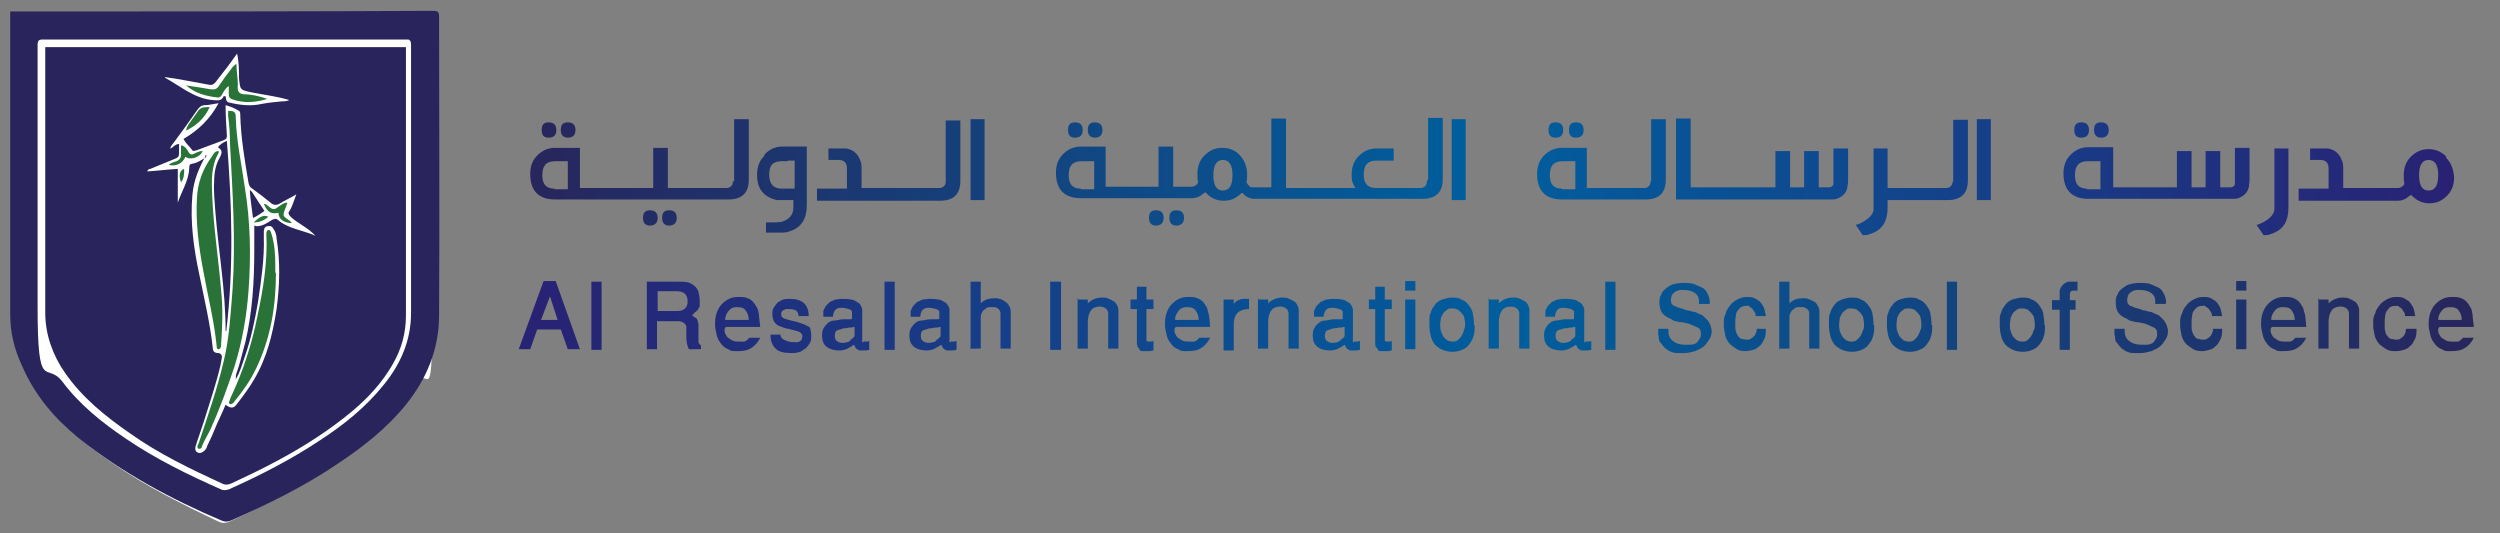 <?xml version="1.0" encoding="UTF-8"?>
<svg id="Layer_1" xmlns="http://www.w3.org/2000/svg" version="1.1" xmlns:xlink="http://www.w3.org/1999/xlink" viewBox="0 0 392.3 83.7">
  <rect x="0" y="0" width="392.3" height="83.7" fill="#808080" stroke="none"/>
  <!-- Generator: Adobe Illustrator 29.3.1, SVG Export Plug-In . SVG Version: 2.1.0 Build 151)  -->
  <defs>
    <style>
      .st0 {
        fill: url(#linear-gradient2);
      }

      .st1 {
        fill: url(#radial-gradient20);
      }

      .st2 {
        fill: url(#radial-gradient30);
      }

      .st3 {
        fill: url(#radial-gradient28);
      }

      .st4 {
        fill: url(#linear-gradient10);
      }

      .st5 {
        fill: url(#linear-gradient21);
      }

      .st6 {
        fill: url(#radial-gradient10);
      }

      .st7 {
        fill: url(#linear-gradient1);
      }

      .st8 {
        fill: url(#radial-gradient24);
      }

      .st9 {
        fill: url(#linear-gradient9);
      }

      .st10 {
        fill: url(#linear-gradient18);
      }

      .st11 {
        fill: url(#radial-gradient11);
      }

      .st12 {
        fill: #fff;
      }

      .st12, .st13, .st14, .st15 {
        fill-rule: evenodd;
      }

      .st16 {
        fill: url(#linear-gradient23);
      }

      .st17 {
        fill: url(#linear-gradient8);
      }

      .st18 {
        fill: url(#linear-gradient11);
      }

      .st19 {
        fill: url(#radial-gradient34);
      }

      .st20 {
        fill: url(#radial-gradient);
      }

      .st21 {
        fill: url(#radial-gradient21);
      }

      .st22 {
        fill: url(#linear-gradient16);
      }

      .st23 {
        fill: url(#linear-gradient24);
      }

      .st24 {
        fill: url(#radial-gradient19);
      }

      .st25 {
        fill: url(#radial-gradient22);
      }

      .st26 {
        fill: url(#radial-gradient5);
      }

      .st27 {
        fill: url(#radial-gradient1);
      }

      .st28 {
        fill: url(#linear-gradient22);
      }

      .st29 {
        fill: url(#radial-gradient33);
      }

      .st30 {
        fill: url(#radial-gradient31);
      }

      .st31 {
        fill: url(#radial-gradient35);
      }

      .st32 {
        fill: url(#linear-gradient19);
      }

      .st33 {
        fill: url(#linear-gradient12);
      }

      .st34 {
        fill: url(#radial-gradient26);
      }

      .st35 {
        fill: url(#radial-gradient7);
      }

      .st36 {
        fill: url(#radial-gradient18);
      }

      .st37 {
        fill: url(#radial-gradient14);
      }

      .st38 {
        fill: url(#linear-gradient7);
      }

      .st39 {
        fill: url(#radial-gradient13);
      }

      .st40 {
        fill: url(#linear-gradient20);
      }

      .st41 {
        fill: url(#linear-gradient4);
      }

      .st13 {
        fill: #374255;
      }

      .st42 {
        fill: url(#radial-gradient32);
      }

      .st43 {
        fill: url(#radial-gradient27);
      }

      .st44 {
        fill: url(#linear-gradient14);
      }

      .st45 {
        fill: url(#linear-gradient5);
      }

      .st14 {
        fill: #29255c;
      }

      .st46 {
        fill: url(#radial-gradient8);
      }

      .st47 {
        fill: url(#linear-gradient3);
      }

      .st48 {
        fill: url(#radial-gradient12);
      }

      .st49 {
        fill: url(#radial-gradient25);
      }

      .st50 {
        fill: url(#radial-gradient23);
      }

      .st15 {
        fill: #297339;
      }

      .st51 {
        fill: url(#linear-gradient15);
      }

      .st52 {
        fill: url(#radial-gradient17);
      }

      .st53 {
        fill: url(#radial-gradient6);
      }

      .st54 {
        fill: url(#linear-gradient17);
      }

      .st55 {
        fill: url(#radial-gradient2);
      }

      .st56 {
        fill: url(#radial-gradient15);
      }

      .st57 {
        fill: url(#linear-gradient6);
      }

      .st58 {
        fill: url(#radial-gradient4);
      }

      .st59 {
        fill: url(#radial-gradient3);
      }

      .st60 {
        fill: url(#radial-gradient29);
      }

      .st61 {
        fill: url(#linear-gradient13);
      }

      .st62 {
        fill: url(#radial-gradient9);
      }

      .st63 {
        fill: url(#linear-gradient);
      }

      .st64 {
        fill: url(#radial-gradient36);
      }

      .st65 {
        fill: url(#radial-gradient16);
      }
    </style>
    <linearGradient id="linear-gradient" x1="384.3" y1="65.4" x2="81.9" y2="65.4" gradientTransform="translate(0 85.7) scale(1 -1)" gradientUnits="userSpaceOnUse">
      <stop offset="0" stop-color="#292274"/>
      <stop offset=".5" stop-color="#005f9e"/>
      <stop offset="1" stop-color="#28255c"/>
    </linearGradient>
    <linearGradient id="linear-gradient1" x1="384.3" y1="65.4" x2="81.9" y2="65.4" gradientTransform="translate(0 85.7) scale(1 -1)" gradientUnits="userSpaceOnUse">
      <stop offset="0" stop-color="#292274"/>
      <stop offset=".5" stop-color="#005f9e"/>
      <stop offset="1" stop-color="#28255c"/>
    </linearGradient>
    <linearGradient id="linear-gradient2" x1="384.3" y1="51.5" x2="81.9" y2="51.5" gradientTransform="translate(0 85.7) scale(1 -1)" gradientUnits="userSpaceOnUse">
      <stop offset="0" stop-color="#292274"/>
      <stop offset=".5" stop-color="#005f9e"/>
      <stop offset="1" stop-color="#28255c"/>
    </linearGradient>
    <linearGradient id="linear-gradient3" x1="384.3" y1="51.5" x2="81.9" y2="51.5" gradientTransform="translate(0 85.7) scale(1 -1)" gradientUnits="userSpaceOnUse">
      <stop offset="0" stop-color="#292274"/>
      <stop offset=".5" stop-color="#005f9e"/>
      <stop offset="1" stop-color="#28255c"/>
    </linearGradient>
    <linearGradient id="linear-gradient4" x1="384.3" y1="60.6" x2="81.9" y2="60.6" gradientTransform="translate(0 85.7) scale(1 -1)" gradientUnits="userSpaceOnUse">
      <stop offset="0" stop-color="#292274"/>
      <stop offset=".5" stop-color="#005f9e"/>
      <stop offset="1" stop-color="#28255c"/>
    </linearGradient>
    <linearGradient id="linear-gradient5" x1="384.3" y1="55.7" x2="81.9" y2="55.7" gradientTransform="translate(0 85.7) scale(1 -1)" gradientUnits="userSpaceOnUse">
      <stop offset="0" stop-color="#292274"/>
      <stop offset=".5" stop-color="#005f9e"/>
      <stop offset="1" stop-color="#28255c"/>
    </linearGradient>
    <linearGradient id="linear-gradient6" x1="384.3" y1="60.6" x2="81.9" y2="60.6" gradientTransform="translate(0 85.7) scale(1 -1)" gradientUnits="userSpaceOnUse">
      <stop offset="0" stop-color="#292274"/>
      <stop offset=".5" stop-color="#005f9e"/>
      <stop offset="1" stop-color="#28255c"/>
    </linearGradient>
    <linearGradient id="linear-gradient7" x1="384.3" y1="60.7" x2="81.9" y2="60.7" gradientTransform="translate(0 85.7) scale(1 -1)" gradientUnits="userSpaceOnUse">
      <stop offset="0" stop-color="#292274"/>
      <stop offset=".5" stop-color="#005f9e"/>
      <stop offset="1" stop-color="#28255c"/>
    </linearGradient>
    <linearGradient id="linear-gradient8" x1="384.3" y1="65.4" x2="81.9" y2="65.4" gradientTransform="translate(0 85.7) scale(1 -1)" gradientUnits="userSpaceOnUse">
      <stop offset="0" stop-color="#292274"/>
      <stop offset=".5" stop-color="#005f9e"/>
      <stop offset="1" stop-color="#28255c"/>
    </linearGradient>
    <linearGradient id="linear-gradient9" x1="384.3" y1="65.4" x2="81.9" y2="65.4" gradientTransform="translate(0 85.7) scale(1 -1)" gradientUnits="userSpaceOnUse">
      <stop offset="0" stop-color="#292274"/>
      <stop offset=".5" stop-color="#005f9e"/>
      <stop offset="1" stop-color="#28255c"/>
    </linearGradient>
    <linearGradient id="linear-gradient10" x1="384.3" y1="51.5" x2="81.9" y2="51.5" gradientTransform="translate(0 85.7) scale(1 -1)" gradientUnits="userSpaceOnUse">
      <stop offset="0" stop-color="#292274"/>
      <stop offset=".5" stop-color="#005f9e"/>
      <stop offset="1" stop-color="#28255c"/>
    </linearGradient>
    <linearGradient id="linear-gradient11" x1="384.3" y1="51.5" x2="81.9" y2="51.5" gradientTransform="translate(0 85.7) scale(1 -1)" gradientUnits="userSpaceOnUse">
      <stop offset="0" stop-color="#292274"/>
      <stop offset=".5" stop-color="#005f9e"/>
      <stop offset="1" stop-color="#28255c"/>
    </linearGradient>
    <linearGradient id="linear-gradient12" x1="384.3" y1="60.4" x2="81.9" y2="60.4" gradientTransform="translate(0 85.7) scale(1 -1)" gradientUnits="userSpaceOnUse">
      <stop offset="0" stop-color="#292274"/>
      <stop offset=".5" stop-color="#005f9e"/>
      <stop offset="1" stop-color="#28255c"/>
    </linearGradient>
    <linearGradient id="linear-gradient13" x1="384.3" y1="60.7" x2="81.9" y2="60.7" gradientTransform="translate(0 85.7) scale(1 -1)" gradientUnits="userSpaceOnUse">
      <stop offset="0" stop-color="#292274"/>
      <stop offset=".5" stop-color="#005f9e"/>
      <stop offset="1" stop-color="#28255c"/>
    </linearGradient>
    <linearGradient id="linear-gradient14" x1="384.3" y1="65.4" x2="81.9" y2="65.4" gradientTransform="translate(0 85.7) scale(1 -1)" gradientUnits="userSpaceOnUse">
      <stop offset="0" stop-color="#292274"/>
      <stop offset=".5" stop-color="#005f9e"/>
      <stop offset="1" stop-color="#28255c"/>
    </linearGradient>
    <linearGradient id="linear-gradient15" x1="384.3" y1="65.4" x2="81.9" y2="65.4" gradientTransform="translate(0 85.7) scale(1 -1)" gradientUnits="userSpaceOnUse">
      <stop offset="0" stop-color="#292274"/>
      <stop offset=".5" stop-color="#005f9e"/>
      <stop offset="1" stop-color="#28255c"/>
    </linearGradient>
    <linearGradient id="linear-gradient16" x1="384.3" y1="60.6" x2="81.9" y2="60.6" gradientTransform="translate(0 85.7) scale(1 -1)" gradientUnits="userSpaceOnUse">
      <stop offset="0" stop-color="#292274"/>
      <stop offset=".5" stop-color="#005f9e"/>
      <stop offset="1" stop-color="#28255c"/>
    </linearGradient>
    <linearGradient id="linear-gradient17" x1="384.3" y1="60.6" x2="81.9" y2="60.6" gradientTransform="translate(0 85.7) scale(1 -1)" gradientUnits="userSpaceOnUse">
      <stop offset="0" stop-color="#292274"/>
      <stop offset=".5" stop-color="#005f9e"/>
      <stop offset="1" stop-color="#28255c"/>
    </linearGradient>
    <linearGradient id="linear-gradient18" x1="384.3" y1="57.9" x2="81.9" y2="57.9" gradientTransform="translate(0 85.7) scale(1 -1)" gradientUnits="userSpaceOnUse">
      <stop offset="0" stop-color="#292274"/>
      <stop offset=".5" stop-color="#005f9e"/>
      <stop offset="1" stop-color="#28255c"/>
    </linearGradient>
    <linearGradient id="linear-gradient19" x1="384.3" y1="60.7" x2="81.9" y2="60.7" gradientTransform="translate(0 85.7) scale(1 -1)" gradientUnits="userSpaceOnUse">
      <stop offset="0" stop-color="#292274"/>
      <stop offset=".5" stop-color="#005f9e"/>
      <stop offset="1" stop-color="#28255c"/>
    </linearGradient>
    <linearGradient id="linear-gradient20" x1="384.3" y1="65.4" x2="81.9" y2="65.4" gradientTransform="translate(0 85.7) scale(1 -1)" gradientUnits="userSpaceOnUse">
      <stop offset="0" stop-color="#292274"/>
      <stop offset=".5" stop-color="#005f9e"/>
      <stop offset="1" stop-color="#28255c"/>
    </linearGradient>
    <linearGradient id="linear-gradient21" x1="384.3" y1="65.4" x2="81.9" y2="65.4" gradientTransform="translate(0 85.7) scale(1 -1)" gradientUnits="userSpaceOnUse">
      <stop offset="0" stop-color="#292274"/>
      <stop offset=".5" stop-color="#005f9e"/>
      <stop offset="1" stop-color="#28255c"/>
    </linearGradient>
    <linearGradient id="linear-gradient22" x1="384.3" y1="58.3" x2="81.9" y2="58.3" gradientTransform="translate(0 85.7) scale(1 -1)" gradientUnits="userSpaceOnUse">
      <stop offset="0" stop-color="#292274"/>
      <stop offset=".5" stop-color="#005f9e"/>
      <stop offset="1" stop-color="#28255c"/>
    </linearGradient>
    <linearGradient id="linear-gradient23" x1="384.3" y1="55.6" x2="81.9" y2="55.6" gradientTransform="translate(0 85.7) scale(1 -1)" gradientUnits="userSpaceOnUse">
      <stop offset="0" stop-color="#292274"/>
      <stop offset=".5" stop-color="#005f9e"/>
      <stop offset="1" stop-color="#28255c"/>
    </linearGradient>
    <linearGradient id="linear-gradient24" x1="384.3" y1="58.1" x2="81.9" y2="58.1" gradientTransform="translate(0 85.7) scale(1 -1)" gradientUnits="userSpaceOnUse">
      <stop offset="0" stop-color="#292274"/>
      <stop offset=".5" stop-color="#005f9e"/>
      <stop offset="1" stop-color="#28255c"/>
    </linearGradient>
    <radialGradient id="radial-gradient" cx="84.5" cy="36.5" fx="84.5" fy="36.5" r="305" gradientTransform="translate(0 85.7) scale(1 -1)" gradientUnits="userSpaceOnUse">
      <stop offset="0" stop-color="#292274"/>
      <stop offset=".5" stop-color="#005e9d"/>
      <stop offset="1" stop-color="#28255c"/>
    </radialGradient>
    <radialGradient id="radial-gradient1" cx="84.5" cy="36.5" fx="84.5" fy="36.5" r="305" gradientTransform="translate(0 85.7) scale(1 -1)" gradientUnits="userSpaceOnUse">
      <stop offset="0" stop-color="#292274"/>
      <stop offset=".5" stop-color="#005e9d"/>
      <stop offset="1" stop-color="#28255c"/>
    </radialGradient>
    <radialGradient id="radial-gradient2" cx="84.5" cy="36.5" fx="84.5" fy="36.5" r="305" gradientTransform="translate(0 85.7) scale(1 -1)" gradientUnits="userSpaceOnUse">
      <stop offset="0" stop-color="#292274"/>
      <stop offset=".5" stop-color="#005e9d"/>
      <stop offset="1" stop-color="#28255c"/>
    </radialGradient>
    <radialGradient id="radial-gradient3" cx="84.5" cy="36.5" fx="84.5" fy="36.5" r="305" gradientTransform="translate(0 85.7) scale(1 -1)" gradientUnits="userSpaceOnUse">
      <stop offset="0" stop-color="#292274"/>
      <stop offset=".5" stop-color="#005e9d"/>
      <stop offset="1" stop-color="#28255c"/>
    </radialGradient>
    <radialGradient id="radial-gradient4" cx="84.5" cy="36.5" fx="84.5" fy="36.5" r="305" gradientTransform="translate(0 85.7) scale(1 -1)" gradientUnits="userSpaceOnUse">
      <stop offset="0" stop-color="#292274"/>
      <stop offset=".5" stop-color="#005e9d"/>
      <stop offset="1" stop-color="#28255c"/>
    </radialGradient>
    <radialGradient id="radial-gradient5" cx="84.5" cy="36.5" fx="84.5" fy="36.5" r="305" gradientTransform="translate(0 85.7) scale(1 -1)" gradientUnits="userSpaceOnUse">
      <stop offset="0" stop-color="#292274"/>
      <stop offset=".5" stop-color="#005e9d"/>
      <stop offset="1" stop-color="#28255c"/>
    </radialGradient>
    <radialGradient id="radial-gradient6" cx="84.5" cy="36.5" fx="84.5" fy="36.5" r="305" gradientTransform="translate(0 85.7) scale(1 -1)" gradientUnits="userSpaceOnUse">
      <stop offset="0" stop-color="#292274"/>
      <stop offset=".5" stop-color="#005e9d"/>
      <stop offset="1" stop-color="#28255c"/>
    </radialGradient>
    <radialGradient id="radial-gradient7" cx="84.5" cy="36.5" fx="84.5" fy="36.5" r="305" gradientTransform="translate(0 85.7) scale(1 -1)" gradientUnits="userSpaceOnUse">
      <stop offset="0" stop-color="#292274"/>
      <stop offset=".5" stop-color="#005e9d"/>
      <stop offset="1" stop-color="#28255c"/>
    </radialGradient>
    <radialGradient id="radial-gradient8" cx="84.5" cy="36.5" fx="84.5" fy="36.5" r="305" gradientTransform="translate(0 85.7) scale(1 -1)" gradientUnits="userSpaceOnUse">
      <stop offset="0" stop-color="#292274"/>
      <stop offset=".5" stop-color="#005e9d"/>
      <stop offset="1" stop-color="#28255c"/>
    </radialGradient>
    <radialGradient id="radial-gradient9" cx="84.5" cy="36.5" fx="84.5" fy="36.5" r="305" gradientTransform="translate(0 85.7) scale(1 -1)" gradientUnits="userSpaceOnUse">
      <stop offset="0" stop-color="#292274"/>
      <stop offset=".5" stop-color="#005e9d"/>
      <stop offset="1" stop-color="#28255c"/>
    </radialGradient>
    <radialGradient id="radial-gradient10" cx="84.5" cy="36.5" fx="84.5" fy="36.5" r="305" gradientTransform="translate(0 85.7) scale(1 -1)" gradientUnits="userSpaceOnUse">
      <stop offset="0" stop-color="#292274"/>
      <stop offset=".5" stop-color="#005e9d"/>
      <stop offset="1" stop-color="#28255c"/>
    </radialGradient>
    <radialGradient id="radial-gradient11" cx="84.5" cy="36.5" fx="84.5" fy="36.5" r="305" gradientTransform="translate(0 85.7) scale(1 -1)" gradientUnits="userSpaceOnUse">
      <stop offset="0" stop-color="#292274"/>
      <stop offset=".5" stop-color="#005e9d"/>
      <stop offset="1" stop-color="#28255c"/>
    </radialGradient>
    <radialGradient id="radial-gradient12" cx="84.5" cy="36.5" fx="84.5" fy="36.5" r="305" gradientTransform="translate(0 85.7) scale(1 -1)" gradientUnits="userSpaceOnUse">
      <stop offset="0" stop-color="#292274"/>
      <stop offset=".5" stop-color="#005e9d"/>
      <stop offset="1" stop-color="#28255c"/>
    </radialGradient>
    <radialGradient id="radial-gradient13" cx="84.5" cy="36.5" fx="84.5" fy="36.5" r="305" gradientTransform="translate(0 85.7) scale(1 -1)" gradientUnits="userSpaceOnUse">
      <stop offset="0" stop-color="#292274"/>
      <stop offset=".5" stop-color="#005e9d"/>
      <stop offset="1" stop-color="#28255c"/>
    </radialGradient>
    <radialGradient id="radial-gradient14" cx="84.5" cy="36.5" fx="84.5" fy="36.5" r="305" gradientTransform="translate(0 85.7) scale(1 -1)" gradientUnits="userSpaceOnUse">
      <stop offset="0" stop-color="#292274"/>
      <stop offset=".5" stop-color="#005e9d"/>
      <stop offset="1" stop-color="#28255c"/>
    </radialGradient>
    <radialGradient id="radial-gradient15" cx="84.5" cy="36.5" fx="84.5" fy="36.5" r="305" gradientTransform="translate(0 85.7) scale(1 -1)" gradientUnits="userSpaceOnUse">
      <stop offset="0" stop-color="#292274"/>
      <stop offset=".5" stop-color="#005e9d"/>
      <stop offset="1" stop-color="#28255c"/>
    </radialGradient>
    <radialGradient id="radial-gradient16" cx="84.5" cy="36.5" fx="84.5" fy="36.5" r="305" gradientTransform="translate(0 85.7) scale(1 -1)" gradientUnits="userSpaceOnUse">
      <stop offset="0" stop-color="#292274"/>
      <stop offset=".5" stop-color="#005e9d"/>
      <stop offset="1" stop-color="#28255c"/>
    </radialGradient>
    <radialGradient id="radial-gradient17" cx="84.5" cy="36.5" fx="84.5" fy="36.5" r="305" gradientTransform="translate(0 85.7) scale(1 -1)" gradientUnits="userSpaceOnUse">
      <stop offset="0" stop-color="#292274"/>
      <stop offset=".5" stop-color="#005e9d"/>
      <stop offset="1" stop-color="#28255c"/>
    </radialGradient>
    <radialGradient id="radial-gradient18" cx="84.5" cy="36.5" fx="84.5" fy="36.5" r="305" gradientTransform="translate(0 85.7) scale(1 -1)" gradientUnits="userSpaceOnUse">
      <stop offset="0" stop-color="#292274"/>
      <stop offset=".5" stop-color="#005e9d"/>
      <stop offset="1" stop-color="#28255c"/>
    </radialGradient>
    <radialGradient id="radial-gradient19" cx="84.5" cy="36.5" fx="84.5" fy="36.5" r="305" gradientTransform="translate(0 85.7) scale(1 -1)" gradientUnits="userSpaceOnUse">
      <stop offset="0" stop-color="#292274"/>
      <stop offset=".5" stop-color="#005e9d"/>
      <stop offset="1" stop-color="#28255c"/>
    </radialGradient>
    <radialGradient id="radial-gradient20" cx="84.5" cy="36.5" fx="84.5" fy="36.5" r="305" gradientTransform="translate(0 85.7) scale(1 -1)" gradientUnits="userSpaceOnUse">
      <stop offset="0" stop-color="#292274"/>
      <stop offset=".5" stop-color="#005e9d"/>
      <stop offset="1" stop-color="#28255c"/>
    </radialGradient>
    <radialGradient id="radial-gradient21" cx="84.5" cy="36.5" fx="84.5" fy="36.5" r="305" gradientTransform="translate(0 85.7) scale(1 -1)" gradientUnits="userSpaceOnUse">
      <stop offset="0" stop-color="#292274"/>
      <stop offset=".5" stop-color="#005e9d"/>
      <stop offset="1" stop-color="#28255c"/>
    </radialGradient>
    <radialGradient id="radial-gradient22" cx="84.5" cy="36.5" fx="84.5" fy="36.5" r="305" gradientTransform="translate(0 85.7) scale(1 -1)" gradientUnits="userSpaceOnUse">
      <stop offset="0" stop-color="#292274"/>
      <stop offset=".5" stop-color="#005e9d"/>
      <stop offset="1" stop-color="#28255c"/>
    </radialGradient>
    <radialGradient id="radial-gradient23" cx="84.5" cy="36.5" fx="84.5" fy="36.5" r="305" gradientTransform="translate(0 85.7) scale(1 -1)" gradientUnits="userSpaceOnUse">
      <stop offset="0" stop-color="#292274"/>
      <stop offset=".5" stop-color="#005e9d"/>
      <stop offset="1" stop-color="#28255c"/>
    </radialGradient>
    <radialGradient id="radial-gradient24" cx="84.5" cy="36.5" fx="84.5" fy="36.5" r="305" gradientTransform="translate(0 85.7) scale(1 -1)" gradientUnits="userSpaceOnUse">
      <stop offset="0" stop-color="#292274"/>
      <stop offset=".5" stop-color="#005e9d"/>
      <stop offset="1" stop-color="#28255c"/>
    </radialGradient>
    <radialGradient id="radial-gradient25" cx="84.5" cy="36.5" fx="84.5" fy="36.5" r="305" gradientTransform="translate(0 85.7) scale(1 -1)" gradientUnits="userSpaceOnUse">
      <stop offset="0" stop-color="#292274"/>
      <stop offset=".5" stop-color="#005e9d"/>
      <stop offset="1" stop-color="#28255c"/>
    </radialGradient>
    <radialGradient id="radial-gradient26" cx="84.5" cy="36.5" fx="84.5" fy="36.5" r="305" gradientTransform="translate(0 85.7) scale(1 -1)" gradientUnits="userSpaceOnUse">
      <stop offset="0" stop-color="#292274"/>
      <stop offset=".5" stop-color="#005e9d"/>
      <stop offset="1" stop-color="#28255c"/>
    </radialGradient>
    <radialGradient id="radial-gradient27" cx="84.5" cy="36.5" fx="84.5" fy="36.5" r="305" gradientTransform="translate(0 85.7) scale(1 -1)" gradientUnits="userSpaceOnUse">
      <stop offset="0" stop-color="#292274"/>
      <stop offset=".5" stop-color="#005e9d"/>
      <stop offset="1" stop-color="#28255c"/>
    </radialGradient>
    <radialGradient id="radial-gradient28" cx="84.5" cy="36.5" fx="84.5" fy="36.5" r="305" gradientTransform="translate(0 85.7) scale(1 -1)" gradientUnits="userSpaceOnUse">
      <stop offset="0" stop-color="#292274"/>
      <stop offset=".5" stop-color="#005e9d"/>
      <stop offset="1" stop-color="#28255c"/>
    </radialGradient>
    <radialGradient id="radial-gradient29" cx="84.5" cy="36.5" fx="84.5" fy="36.5" r="305" gradientTransform="translate(0 85.7) scale(1 -1)" gradientUnits="userSpaceOnUse">
      <stop offset="0" stop-color="#292274"/>
      <stop offset=".5" stop-color="#005e9d"/>
      <stop offset="1" stop-color="#28255c"/>
    </radialGradient>
    <radialGradient id="radial-gradient30" cx="84.5" cy="36.5" fx="84.5" fy="36.5" r="305" gradientTransform="translate(0 85.7) scale(1 -1)" gradientUnits="userSpaceOnUse">
      <stop offset="0" stop-color="#292274"/>
      <stop offset=".5" stop-color="#005e9d"/>
      <stop offset="1" stop-color="#28255c"/>
    </radialGradient>
    <radialGradient id="radial-gradient31" cx="84.5" cy="36.5" fx="84.5" fy="36.5" r="305" gradientTransform="translate(0 85.7) scale(1 -1)" gradientUnits="userSpaceOnUse">
      <stop offset="0" stop-color="#292274"/>
      <stop offset=".5" stop-color="#005e9d"/>
      <stop offset="1" stop-color="#28255c"/>
    </radialGradient>
    <radialGradient id="radial-gradient32" cx="84.5" cy="36.5" fx="84.5" fy="36.5" r="305" gradientTransform="translate(0 85.7) scale(1 -1)" gradientUnits="userSpaceOnUse">
      <stop offset="0" stop-color="#292274"/>
      <stop offset=".5" stop-color="#005e9d"/>
      <stop offset="1" stop-color="#28255c"/>
    </radialGradient>
    <radialGradient id="radial-gradient33" cx="84.5" cy="36.5" fx="84.5" fy="36.5" r="305" gradientTransform="translate(0 85.7) scale(1 -1)" gradientUnits="userSpaceOnUse">
      <stop offset="0" stop-color="#292274"/>
      <stop offset=".5" stop-color="#005e9d"/>
      <stop offset="1" stop-color="#28255c"/>
    </radialGradient>
    <radialGradient id="radial-gradient34" cx="84.5" cy="36.5" fx="84.5" fy="36.5" r="305" gradientTransform="translate(0 85.7) scale(1 -1)" gradientUnits="userSpaceOnUse">
      <stop offset="0" stop-color="#292274"/>
      <stop offset=".5" stop-color="#005e9d"/>
      <stop offset="1" stop-color="#28255c"/>
    </radialGradient>
    <radialGradient id="radial-gradient35" cx="84.5" cy="36.5" fx="84.5" fy="36.5" r="305" gradientTransform="translate(0 85.7) scale(1 -1)" gradientUnits="userSpaceOnUse">
      <stop offset="0" stop-color="#292274"/>
      <stop offset=".5" stop-color="#005e9d"/>
      <stop offset="1" stop-color="#28255c"/>
    </radialGradient>
    <radialGradient id="radial-gradient36" cx="84.5" cy="36.5" fx="84.5" fy="36.5" r="305" gradientTransform="translate(0 85.7) scale(1 -1)" gradientUnits="userSpaceOnUse">
      <stop offset="0" stop-color="#292274"/>
      <stop offset=".5" stop-color="#005e9d"/>
      <stop offset="1" stop-color="#28255c"/>
    </radialGradient>
  </defs>
  <g>
    <path class="st63" d="M89.1,21.6c.8,0,1.2-.4,1.2-1.2s-.4-1.2-1.2-1.2-1.1.4-1.1,1.2.4,1.2,1.1,1.2Z"/>
    <path class="st7" d="M86.1,21.6c.8,0,1.2-.4,1.2-1.2s-.4-1.2-1.2-1.2-1.1.4-1.1,1.2c0,.9.4,1.2,1.1,1.2Z"/>
    <path class="st0" d="M102,33c-.8,0-1.1.4-1.1,1.2s.4,1.2,1.1,1.2,1.2-.4,1.2-1.2c0-.8-.4-1.2-1.2-1.2Z"/>
    <path class="st47" d="M105,33c-.8,0-1.1.4-1.1,1.2s.4,1.2,1.1,1.2,1.2-.4,1.2-1.2-.4-1.2-1.2-1.2Z"/>
    <path class="st41" d="M115,28.5c0,.6-.4,1-1,1h-9.2v-6.3h-2.3v6.3h-11.5v-6.3h-3.9c-1.1,0-2,.4-2.8,1.2-.8.8-1.1,1.8-1.1,2.9,0,2.7,1.4,4,3.9,4h27.2c2.1,0,3.2-1,3.2-3.1v-9.5h-2.3v9.7ZM87,29.6c-1.3,0-1.9-.7-1.9-2.1h0c0-1.5.6-2.2,2-2.2h2v4.4h-2.1Z"/>
    <path class="st45" d="M119.9,24.5c-.8.8-1.1,1.8-1.1,3,0,2.1,1,3.4,3.1,3.9h2.6v1.1c0,1.2-.6,1.9-1.8,2.3-.6.1-1.1.1-1.6.1h-.9c0,0,0,1.6,0,1.6.2,0,.4,0,.4,0,1.1,0,1.9,0,2.1,0s.8,0,1.2-.2c1.9-.6,2.7-2,2.7-4.1v-9.2h-3.9c-1,0-1.9.4-2.7,1.2ZM123.6,25.2h1.1v4.4h-2c-1.3,0-2-.7-2-2.2s.6-2.1,2-2.1h.9Z"/>
    <path class="st57" d="M148.4,28.5c0,.6-.4,1-1,1h-12.2v-2.7c0-.6,0-1.2-.2-1.6-.4-1.1-1.1-1.7-2.2-1.9h-2.8v1.8h1.6c.9,0,1.3.5,1.3,1.3v3.2h-4.7v1.9h19.3c2.1,0,3.2-1,3.2-3.1v-9.5h-2.3v9.7h0Z"/>
    <rect class="st38" x="152.3" y="18.7" width="2.2" height="12.7"/>
    <path class="st17" d="M171.8,21.6c.8,0,1.2-.4,1.2-1.2s-.4-1.2-1.2-1.2-1.1.4-1.1,1.2.4,1.2,1.1,1.2Z"/>
    <path class="st9" d="M168.7,21.6c.8,0,1.2-.4,1.2-1.2s-.4-1.2-1.2-1.2-1.1.4-1.1,1.2c0,.9.4,1.2,1.1,1.2Z"/>
    <path class="st4" d="M184.6,33c-.8,0-1.1.4-1.1,1.2s.4,1.2,1.1,1.2,1.2-.4,1.2-1.2c0-.8-.4-1.2-1.2-1.2Z"/>
    <path class="st18" d="M181.4,33c-.8,0-1.1.4-1.1,1.2s.4,1.2,1.1,1.2,1.2-.4,1.2-1.2-.4-1.2-1.2-1.2Z"/>
    <path class="st33" d="M223.9,28.5c0,.6-.4,1-1,1h-7c-1.3,0-1.9-.7-1.9-2.1h0c0-1.5.6-2.2,2-2.2h2.7v-1.9h-2.7c-1.1,0-2,.4-2.8,1.2-.8.8-1.1,1.8-1.1,2.9s.2,1.5.6,2.1h-10.9v-10.9h-2.3v10.8h-1.8c-.5,0-.9,0-1.2,0-.4,0-.7-.4-.9-.8.1-.4.1-.9.1-1.3,0-1.1-.4-2.1-1.1-2.9s-1.7-1.2-2.8-1.2-2,.4-2.8,1.2c-.8.8-1.1,1.8-1.1,2.9s0,.8.1,1.2c0,.4-.4.7-.9.8,0,0-.4,0-1.2,0h-1.8v-6.3h-2.3v6.3h-8.3v-6.3h-3.9c-1.1,0-2,.4-2.8,1.2-.8.8-1.1,1.8-1.1,2.9,0,2.7,1.4,4,3.9,4h17.4c.8,0,1.4-.3,1.9-.8h.2c0-.1,0-.2,0-.2.8.9,1.7,1.4,2.9,1.4s2-.4,2.8-1.2h.2c.5.6,1.1.9,1.9.9h26.3c2.1,0,3.2-1,3.2-3.1v-9.6h-2.3v9.7h-.1ZM169.6,29.6c-1.3,0-1.9-.7-1.9-2.1h0c0-1.5.6-2.2,2-2.2h2v4.4h-2.1ZM191.9,29.9c-1,0-1.5-.8-1.5-2.4s.5-2.4,1.5-2.4,1.5.8,1.5,2.4-.5,2.4-1.5,2.4Z"/>
    <rect class="st61" x="227.8" y="18.7" width="2.2" height="12.7"/>
    <path class="st44" d="M244.1,21.6c.8,0,1.2-.4,1.2-1.2s-.4-1.2-1.2-1.2-1.1.4-1.1,1.2c0,.9.4,1.2,1.1,1.2Z"/>
    <path class="st51" d="M247.3,21.6c.8,0,1.2-.4,1.2-1.2s-.4-1.2-1.2-1.2-1.1.4-1.1,1.2c0,.9.4,1.2,1.1,1.2Z"/>
    <path class="st22" d="M259,28.5c0,.6-.4,1-1,1h-9v-6.3h-3.9c-1.1,0-2,.4-2.8,1.2-.8.8-1.1,1.8-1.1,2.9,0,2.7,1.4,4,3.9,4h13.1c2.1,0,3.2-1,3.2-3.1v-9.5h-2.3v9.7h0ZM245.1,29.6c-1.3,0-1.9-.7-1.9-2.1h0c0-1.5.6-2.2,2-2.2h2v4.4h-2.1Z"/>
    <path class="st54" d="M287.7,23.3v4.9c0,.2,0,.4,0,.6,0,.4-.4.6-.7.6-.3,0-.9,0-1.6,0v-5.7h-2.3v5.7h-2.2v-5.7h-2.3v5.7h-13.3v-10.8h-2.3v12.7h23.8c.4,0,.7,0,1,0,1.1-.2,1.9-.9,2.1-1.9,0-.4.1-.6.1-1v-5.1h-2.2Z"/>
    <path class="st10" d="M306.4,28.5c0,.6-.4,1-1,1h-9.2v-6.2h-2.2v9.5c0,1.2-1.7,2.2-2.8,2.5l1.1,1.6c.4,0,.8,0,1.2-.2,1.9-.6,2.7-2,2.7-4.1v-1.2h9.4c2.1,0,3.2-1,3.2-3.1v-9.5h-2.3v9.7h0Z"/>
    <rect class="st32" x="310.2" y="18.7" width="2.2" height="12.7"/>
    <path class="st40" d="M326.6,21.6c.8,0,1.2-.4,1.2-1.2s-.4-1.2-1.2-1.2-1.1.4-1.1,1.2c0,.9.4,1.2,1.1,1.2Z"/>
    <path class="st5" d="M329.7,21.6c.8,0,1.2-.4,1.2-1.2s-.4-1.2-1.2-1.2-1.1.4-1.1,1.2.4,1.2,1.1,1.2Z"/>
    <path class="st28" d="M350.7,23.3v4.9c0,.2,0,.4,0,.6,0,.4-.4.6-.7.6-.3,0-.9,0-1.6,0v-5.7h-2.3v5.7h-2.2v-5.7h-2.3v5.7h-10v-6.3h-3.9c-1.1,0-2,.4-2.8,1.2-.8.8-1.1,1.8-1.1,2.9,0,2.7,1.4,4,3.9,4h22.1c.4,0,.7,0,1,0,1.1-.2,1.9-.9,2.1-1.9,0-.4.1-.6.1-1v-5.1h-2.3ZM327.5,29.6c-1.3,0-1.9-.7-1.9-2.1h0c0-1.5.6-2.2,2-2.2h2v4.4h-2.1Z"/>
    <path class="st16" d="M356.9,32.8c0,1.2-1.7,2.2-2.8,2.5l1.1,1.6c.4,0,.8,0,1.2-.2,1.9-.6,2.7-2,2.7-4.1v-9.3h-2.2v9.5h0Z"/>
    <path class="st23" d="M383.9,24.6c-.8-.8-1.7-1.2-2.8-1.2s-2,.4-2.8,1.2c-.8.8-1.1,1.8-1.1,2.9s0,.8.1,1.2c0,.4-.4.7-.9.8-.3,0-.7,0-1.2,0h-7.5v-2.7c0-.6,0-1.2-.2-1.6-.4-1.1-1.1-1.7-2.2-1.9h-2.8v1.8h1.6c.9,0,1.3.5,1.3,1.3v3.2h-4.7v1.9h15.5c.8,0,1.4-.3,1.9-.8h.2q0-.1,0-.2c.8.9,1.7,1.4,2.9,1.4s2-.4,2.8-1.2c.8-.8,1.1-1.8,1.1-2.9-.1-1.3-.5-2.3-1.3-3.1ZM381.1,29.9c-1,0-1.5-.8-1.5-2.4s.5-2.4,1.5-2.4,1.5.8,1.5,2.4-.5,2.4-1.5,2.4Z"/>
  </g>
  <g>
    <path class="st20" d="M88,51.7h-3.7l-1.1,3.1h-1.8l3.9-10.7h1.9l3.8,10.7h-1.9l-1.1-3.1ZM84.8,50.2h2.7l-1.2-3.7-1.4,3.7Z"/>
    <path class="st27" d="M92.8,54.9v-10.7h1.6v10.7h-1.6Z"/>
    <path class="st55" d="M101.5,54.9v-10.7h4.8c.6,0,1.2,0,1.6.1.4.1.8.3,1.1.6.3.2.5.6.6.9.1.4.2.9.2,1.4s0,.5,0,.6c0,.2,0,.4-.2.6,0,.1-.2.4-.4.5s-.4.4-.6.6c.2.1.4.3.6.4s.2.3.3.5c0,.2.1.4.1.6s0,.6,0,1,0,.6,0,.9c0,.2,0,.4,0,.6,0,.1,0,.3.1.4,0,0,.1.2.3.3v.6h-1.9c-.3-.6-.4-1.2-.4-1.9s0-1.4,0-1.7h0c-.2-.5-.6-.8-1.4-.8h-3.2v4.4h-1.6ZM103.2,45.7v3.1h3.1c.5,0,.9-.1,1.2-.4.3-.3.4-.6.4-1.1h0c0-1.1-.6-1.6-1.7-1.6,0,0-3,0-3,0Z"/>
    <path class="st59" d="M113.7,51.6h0c0,.4,0,.7.2.9.1.3.3.5.5.6.2.1.4.3.7.4s.5.1.8.1h.5c.1,0,.3,0,.4,0,.1,0,.2-.1.4-.2,0,0,.2-.2.4-.4h1.7c-.4.8-.9,1.3-1.4,1.6-.6.4-1.3.5-2.2.5s-1,0-1.4-.3c-.4-.1-.8-.4-1.1-.8-.3-.4-.6-.8-.7-1.3-.1-.5-.3-1.1-.3-1.8h0c0-.8.1-1.4.3-1.9.2-.5.4-.9.8-1.3s.7-.6,1.1-.8.9-.3,1.4-.3h.1c.6,0,1,0,1.4.2.4.1.7.4.9.6s.4.6.6.9.2.7.3,1.1c0,.4.1,1,.2,1.9h-5.4ZM115.6,48.2c-.2,0-.4,0-.6.1-.2,0-.4.2-.6.4-.1.1-.3.4-.4.6-.1.2-.2.5-.2.9h3.7c0-.6-.2-1.1-.5-1.5s-.7-.5-1.3-.5h0Z"/>
    <path class="st58" d="M122.4,52.2c0,.5.2.9.6,1.1s.9.4,1.6.4.2,0,.4,0c.1,0,.3,0,.4-.1.1,0,.2-.1.4-.3,0-.1.1-.3.1-.5s0-.4-.3-.6c-.1-.1-.4-.2-.7-.3s-.6-.1-1.1-.3c-.4,0-.9-.2-1.4-.4-.4-.1-.7-.4-.9-.7s-.3-.8-.3-1.2,0-.7.2-1,.4-.6.6-.8c.3-.2.6-.4.9-.5s.7-.1,1.1-.1c1.9,0,2.9.9,2.9,2.7h-1.6c0-.8-.5-1.1-1.5-1.1s-.4,0-.5,0l-.4.2c-.1,0-.2.2-.3.3,0,.1,0,.2,0,.4,0,.3.1.4.5.6.4.1.9.3,1.5.4.5.1,1,.3,1.3.4.4.1.6.3.9.4s.4.4.4.6.1.5.1.9h0c0,.4,0,.8-.2,1.1s-.4.6-.6.8c-.3.2-.6.4-.9.6-.4.1-.7.2-1.1.2h-.4c-1.1,0-1.9-.2-2.4-.7s-.8-1.2-.8-2.2h1.5Z"/>
    <path class="st26" d="M135.6,53.5c0,0,0,.1.1.1,0,0,.1,0,.2,0,.1,0,.3,0,.5-.1v1.4c-.4.1-.8.1-1.1.1s-.3,0-.4,0c-.1,0-.2-.1-.4-.2-.1,0-.2-.2-.3-.3,0-.1-.1-.2-.2-.4-.4.3-.9.5-1.2.7-.4.1-.7.2-1,.2-.9,0-1.6-.2-2.1-.6-.5-.4-.7-1-.7-1.7v-.2c0-.4.1-.8.3-1.1s.4-.5.6-.7.6-.4,1-.4c.4,0,.9-.2,1.4-.2s.6,0,.8,0c.2,0,.4,0,.4,0,0,0,.1,0,.2-.1,0,0,0-.1,0-.2v-.9c0-.1-.2-.3-.5-.4s-.7-.2-1.2-.2c-.8,0-1.2.4-1.3,1.4h-1.5v-.9c.1-.3.3-.6.4-.8.2-.2.4-.4.6-.6.3-.1.6-.3.9-.4.4,0,.6-.1,1-.1s1,0,1.4.1c.4,0,.7.2,1,.4.3.1.5.4.6.6.1.2.2.4.2.6v5.1h.2ZM134.1,51.3c-.2,0-.4.1-.6.1-.2,0-.4,0-.7.1h0c-.3,0-.5,0-.7.1s-.4.1-.6.2c-.1,0-.3.1-.4.3,0,.1-.1.3-.1.5h0c0,.4,0,.6.3.9.2.1.4.3.8.3h0c.3,0,.5,0,.8-.1.3,0,.5-.2.6-.4.2-.1.4-.3.5-.4s.1-.3.1-.4v-1.3Z"/>
    <path class="st53" d="M138.8,54.9v-10.7h1.6v10.7h-1.6Z"/>
    <path class="st35" d="M149.3,53.5c0,0,0,.1.1.1,0,0,.1,0,.2,0,.1,0,.3,0,.5-.1v1.4c-.4.1-.8.1-1.1.1s-.3,0-.4,0c-.1,0-.2-.1-.4-.2-.1,0-.2-.2-.3-.3,0-.1-.1-.2-.2-.4-.4.3-.9.5-1.2.7-.4.1-.7.2-1,.2-.9,0-1.6-.2-2.1-.6-.5-.4-.7-1-.7-1.7v-.2c0-.4.1-.8.3-1.1s.4-.5.6-.7.6-.4,1-.4c.4,0,.9-.2,1.4-.2s.6,0,.8,0c.2,0,.4,0,.4,0,0,0,.1,0,.2-.1,0,0,0-.1,0-.2v-.9c0-.1-.2-.3-.5-.4s-.7-.2-1.2-.2c-.8,0-1.2.4-1.3,1.4h-1.5v-.9c.1-.3.3-.6.4-.8.2-.2.4-.4.6-.6.3-.1.6-.3.9-.4.4,0,.6-.1,1-.1s1,0,1.4.1c.4,0,.7.2,1,.4.3.1.5.4.6.6.1.2.2.4.2.6v5.1h.2ZM147.6,51.3c-.2,0-.4.1-.6.1-.2,0-.4,0-.7.1h0c-.3,0-.5,0-.7.1s-.4.1-.6.2c-.1,0-.3.1-.4.3,0,.1-.1.3-.1.5h0c0,.4,0,.6.3.9.2.1.4.3.8.3h0c.3,0,.5,0,.8-.1.3,0,.5-.2.6-.4.2-.1.4-.3.5-.4s.1-.3.1-.4v-1.3Z"/>
    <path class="st46" d="M152.3,54.9v-10.7h1.6v3.4c.6-.6,1.3-.8,2.1-.8s.5,0,.8.1c.3,0,.6.2.9.4s.5.4.6.6c.2.3.3.6.3.9v5.9h-1.6v-5.3c0-.3,0-.5-.1-.6,0-.1-.2-.3-.3-.4l-.4-.2c-.1,0-.3,0-.5,0s-.3,0-.5,0-.4.1-.6.3c-.2.1-.4.3-.5.5-.1.2-.2.4-.2.7v5h-1.5Z"/>
    <path class="st62" d="M164.8,54.9v-10.7h1.7v10.7h-1.7Z"/>
    <path class="st6" d="M169.2,47h1.5v.6c.6-.6,1.4-.9,2.1-.9h.1c.4,0,.8,0,1.1.2.3.1.6.3.8.4s.4.4.5.6c.1.2.2.5.2.8v6h-1.6v-5.4c0-.4-.1-.7-.4-.9-.2-.2-.6-.3-.9-.3-.6,0-1.1.2-1.4.6s-.5,1-.5,1.8v4.2h-1.6v-8h0Z"/>
    <path class="st11" d="M179.9,45v2h1.1v1.5h-1.1v4.9c0,.1.1.2.4.2s.5,0,.7-.1v1.5c-.2,0-.4.1-.6.1h-.6c-.2,0-.4,0-.6,0-.1,0-.4-.1-.4-.3-.1-.1-.2-.3-.3-.4,0-.1-.1-.3-.1-.5v-5.4h-1v-1.5h1v-2h1.6Z"/>
    <path class="st48" d="M184.3,51.6h0c0,.4,0,.7.2.9.1.3.3.5.5.6.2.1.4.3.7.4s.5.1.8.1h.5c.1,0,.3,0,.4,0,.1,0,.2-.1.4-.2,0,0,.2-.2.4-.4h1.7c-.4.8-.9,1.3-1.4,1.6-.6.4-1.3.5-2.2.5s-1,0-1.4-.3c-.4-.1-.8-.4-1.1-.8-.3-.4-.6-.8-.7-1.3-.1-.5-.3-1.1-.3-1.8h0c0-.8.1-1.4.3-1.9.2-.5.4-.9.8-1.3s.7-.6,1.1-.8.9-.3,1.4-.3h.1c.6,0,1,0,1.4.2.4.1.7.4.9.6s.4.6.6.9c.1.4.2.7.3,1.1s.1,1,.2,1.9h-5.4ZM186.2,48.2c-.2,0-.4,0-.6.1-.2,0-.4.2-.6.4-.1.1-.3.4-.4.6-.1.2-.2.5-.2.9h3.7c0-.6-.2-1.1-.5-1.5-.3-.4-.7-.5-1.3-.5h0Z"/>
    <path class="st39" d="M192,54.9v-7.9h1.6v.7c.2-.3.5-.5.7-.6.3-.1.5-.2.8-.2h.9v1.6c-1.6,0-2.4.8-2.4,2.4v4.1h-1.6Z"/>
    <path class="st37" d="M197.5,47h1.5v.6c.6-.6,1.4-.9,2.1-.9h.1c.4,0,.8,0,1.1.2.3.1.6.3.8.4.2.1.4.4.5.6.1.2.2.5.2.8v6h-1.6v-5.4c0-.4-.1-.7-.4-.9-.2-.2-.6-.3-.9-.3-.6,0-1.1.2-1.4.6s-.5,1-.5,1.8v4.2h-1.6v-8h0Z"/>
    <path class="st56" d="M212.6,53.5c0,0,0,.1.1.1,0,0,.1,0,.2,0,.1,0,.3,0,.5-.1v1.4c-.4.1-.8.1-1.1.1s-.3,0-.4,0-.2-.1-.4-.2c-.1,0-.2-.2-.3-.3,0-.1-.1-.2-.2-.4-.4.3-.9.5-1.2.7-.4.1-.7.2-1,.2-.9,0-1.6-.2-2.1-.6-.5-.4-.7-1-.7-1.7v-.2c0-.4.1-.8.3-1.1.1-.3.4-.5.6-.7s.6-.4,1-.4c.4,0,.9-.2,1.4-.2s.6,0,.8,0c.2,0,.4,0,.4,0,0,0,.1,0,.2-.1,0,0,0-.1,0-.2v-.9c0-.1-.2-.3-.5-.4-.3-.1-.7-.2-1.2-.2-.8,0-1.2.4-1.3,1.4h-1.5v-.9c.1-.3.3-.6.4-.8.2-.2.4-.4.6-.6.3-.1.6-.3.9-.4.4,0,.6-.1,1-.1s1,0,1.4.1c.4,0,.7.2,1,.4.3.1.5.4.6.6.1.2.2.4.2.6v5.1h.2ZM211,51.3c-.2,0-.4.1-.6.1-.2,0-.4,0-.7.1h0c-.3,0-.5,0-.7.1s-.4.1-.6.2-.3.1-.4.3c0,.1-.1.3-.1.5h0c0,.4,0,.6.3.9.2.1.4.3.8.3h0c.3,0,.5,0,.8-.1s.5-.2.6-.4c.2-.1.4-.3.5-.4s.1-.3.1-.4v-1.3h0Z"/>
    <path class="st65" d="M217.3,45v2h1.1v1.5h-1.1v4.9c0,.1.1.2.4.2s.5,0,.7-.1v1.5c-.2,0-.4.1-.6.1h-.6c-.2,0-.4,0-.6,0-.1,0-.4-.1-.4-.3-.1-.1-.2-.3-.3-.4s-.1-.3-.1-.5v-5.4h-1v-1.5h1v-2h1.6Z"/>
    <path class="st52" d="M222.1,44.1v1.5h-1.6v-1.5h1.6ZM222.1,47v7.8h-1.6v-7.8h1.6Z"/>
    <path class="st36" d="M231.4,51c0,.7,0,1.3-.2,1.8-.1.5-.4.9-.7,1.3s-.6.6-1.1.8c-.4.2-.9.3-1.5.3-1.1,0-2-.4-2.7-1.1-.6-.7-.9-1.8-.9-3.2s0-1.3.2-1.8c.1-.5.4-.9.7-1.3s.6-.6,1.1-.8c.4-.1.9-.3,1.5-.3s1.1,0,1.5.3c.4.1.8.4,1.1.8.3.4.6.8.7,1.3.1.6.2,1.1.2,1.9ZM229.9,51c0-.4,0-.6-.1-1,0-.3-.2-.6-.4-.8-.1-.2-.4-.4-.6-.6-.2-.1-.5-.2-.9-.2s-.6,0-.8.2c-.2.1-.4.3-.6.5-.1.2-.3.5-.4.8,0,.3-.1.6-.1,1s0,.7.1,1,.2.6.4.9c.1.2.4.4.6.6.2.1.5.2.8.2s.6,0,.8-.2c.2-.1.4-.4.6-.6.1-.2.3-.5.4-.9.1-.3.2-.6.2-.9Z"/>
    <path class="st24" d="M233.7,47h1.5v.6c.6-.6,1.4-.9,2.1-.9h.1c.4,0,.8,0,1.1.2.3.1.6.3.8.4.2.1.4.4.5.6.1.2.2.5.2.8v6h-1.6v-5.4c0-.4-.1-.7-.4-.9-.2-.2-.6-.3-.9-.3-.6,0-1.1.2-1.4.6s-.5,1-.5,1.8v4.2h-1.6v-8h0Z"/>
    <path class="st1" d="M248.9,53.5c0,0,0,.1.1.1,0,0,.1,0,.2,0,.1,0,.3,0,.5-.1v1.4c-.4.1-.8.1-1.1.1s-.3,0-.4,0-.2-.1-.4-.2c-.1,0-.2-.2-.3-.3,0-.1-.1-.2-.2-.4-.4.3-.9.5-1.2.7-.4.1-.7.2-1,.2-.9,0-1.6-.2-2.1-.6-.5-.4-.7-1-.7-1.7v-.2c0-.4.1-.8.3-1.1.1-.3.4-.5.6-.7s.6-.4,1-.4c.4,0,.9-.2,1.4-.2s.6,0,.8,0c.2,0,.4,0,.4,0,0,0,.1,0,.2-.1,0,0,0-.1,0-.2v-.9c0-.1-.2-.3-.5-.4-.3-.1-.7-.2-1.2-.2-.8,0-1.2.4-1.3,1.4h-1.5v-.9c.1-.3.3-.6.4-.8.2-.2.4-.4.6-.6.3-.1.6-.3.9-.4.4,0,.6-.1,1-.1s1,0,1.4.1c.4,0,.7.2,1,.4.3.1.5.4.6.6.1.2.2.4.2.6v5.1h.2ZM247.2,51.3c-.2,0-.4.1-.6.1-.2,0-.4,0-.7.1h0c-.3,0-.5,0-.7.1s-.4.1-.6.2c-.1,0-.3.1-.4.3,0,.1-.1.3-.1.5h0c0,.4,0,.6.3.9.2.1.4.3.8.3h0c.3,0,.5,0,.8-.1s.5-.2.6-.4c.2-.1.4-.3.5-.4s.1-.3.1-.4v-1.3h0Z"/>
    <path class="st21" d="M251.9,54.9v-10.7h1.6v10.7h-1.6Z"/>
    <path class="st25" d="M266.6,47.6v-.4c0-.5-.2-.9-.6-1.2-.4-.3-1-.5-1.8-.5s-.6,0-.9.1c-.2,0-.4.2-.6.3-.1.1-.3.3-.4.5,0,.2-.1.4-.1.6s0,.4.1.6c0,.1.2.3.4.4.2,0,.4.2.8.3s.7.2,1.2.4h0c.3,0,.6.1.9.2.4,0,.7.2,1.1.4.2,0,.5.2.7.4s.4.4.6.6c.1.2.3.5.4.7.1.3.1.5.2.8h0c0,.6-.1,1.1-.4,1.5s-.5.8-.9,1.1-.8.5-1.3.7c-.5.1-1,.3-1.6.3h-.2c-.4,0-.9,0-1.1,0-.4,0-.6-.1-.9-.2-.3-.1-.5-.3-.7-.4s-.4-.4-.6-.6c-.1-.2-.3-.4-.4-.5s-.2-.4-.2-.6c0-.2,0-.4-.1-.6v-.9h1.6v.3c0,.7.2,1.2.7,1.6s1.1.6,2,.6h.4c.4,0,.6,0,.9-.1.3-.1.5-.2.6-.4.1-.1.3-.4.4-.6s.1-.4.1-.6,0-.4-.1-.6c0-.1-.2-.3-.4-.4-.2-.1-.5-.2-.9-.4s-.8-.3-1.4-.4-.5,0-.7-.1-.3,0-.4-.1h0c-.3,0-.6-.2-.9-.4-.3-.1-.6-.3-.9-.5-.2-.2-.4-.4-.6-.8-.1-.3-.2-.7-.2-1.2s0-.9.3-1.3c.1-.4.4-.7.8-1s.7-.5,1.1-.6.9-.2,1.5-.2,1.3,0,1.8.2.9.4,1.3.6.6.6.8,1c.2.4.3.8.3,1.2h0v.2c0,0,0,0-.1.1h-1.6v.3Z"/>
    <path class="st50" d="M277.1,51.9c0,.6-.1,1.1-.3,1.4-.2.4-.4.8-.7,1-.3.3-.6.5-1,.6-.4.1-.8.2-1.1.2h-.1c-.6,0-1.1-.1-1.5-.4s-.8-.5-1.1-.9-.5-.8-.6-1.3c-.1-.5-.2-1-.2-1.6v-.2c0-.5,0-1,.3-1.5.1-.5.4-.9.7-1.3s.6-.6,1.1-.9c.4-.2.9-.4,1.4-.4h0c.4,0,.8,0,1.1.1s.6.3.9.5c.3.2.5.6.7.9.2.4.3.9.4,1.5h-1.6c0-.4-.1-.6-.3-.8-.1-.2-.2-.4-.4-.5s-.3-.2-.4-.3-.3,0-.4,0h0c-.2,0-.4,0-.6.1s-.4.2-.6.5c-.2.2-.4.5-.4.9-.1.4-.1.9-.1,1.4s0,.8.1,1.1.2.6.4.8c.1.2.4.4.6.4s.4.1.7.1h0c.3,0,.5,0,.7-.2.2-.1.4-.3.5-.4s.2-.4.3-.6,0-.4.1-.5h1.4Z"/>
    <path class="st8" d="M279.2,54.9v-10.7h1.6v3.4c.6-.6,1.3-.8,2.1-.8s.5,0,.8.1.6.2.9.4c.3.1.5.4.6.6.2.3.3.6.3.9v5.9h-1.6v-5.3c0-.3,0-.5-.1-.6,0-.1-.2-.3-.3-.4-.1,0-.3-.1-.4-.2-.1,0-.3,0-.5,0s-.3,0-.5,0c-.2,0-.4.1-.6.3-.2.1-.4.3-.5.5-.1.2-.2.4-.2.7v5h-1.5Z"/>
    <path class="st49" d="M294.1,51c0,.7,0,1.3-.2,1.8-.1.5-.4.9-.7,1.3s-.6.6-1.1.8c-.4.2-.9.3-1.5.3-1.1,0-2-.4-2.7-1.1-.6-.7-.9-1.8-.9-3.2s0-1.3.2-1.8c.1-.5.4-.9.7-1.3s.6-.6,1.1-.8c.4-.1.9-.3,1.5-.3s1.1,0,1.5.3c.4.1.8.4,1.1.8.3.4.6.8.7,1.3.1.6.2,1.1.2,1.9ZM292.5,51c0-.4,0-.6-.1-1,0-.3-.2-.6-.4-.8-.1-.2-.4-.4-.6-.6-.2-.1-.5-.2-.9-.2s-.6,0-.8.2c-.2.1-.4.3-.6.5-.1.2-.3.5-.4.8,0,.3-.1.6-.1,1s0,.7.1,1,.2.6.4.9c.1.2.4.4.6.6.2.1.5.2.8.2s.6,0,.8-.2c.2-.1.4-.4.6-.6.1-.2.3-.5.4-.9.2-.3.2-.6.2-.9Z"/>
    <path class="st34" d="M303.2,51c0,.7,0,1.3-.2,1.8-.1.5-.4.9-.7,1.3s-.6.6-1.1.8c-.4.2-.9.3-1.5.3-1.1,0-2-.4-2.7-1.1-.6-.7-.9-1.8-.9-3.2s0-1.3.2-1.8c.1-.5.4-.9.7-1.3s.6-.6,1.1-.8c.4-.1.9-.3,1.5-.3s1.1,0,1.5.3c.4.1.8.4,1.1.8.3.4.6.8.7,1.3.1.6.2,1.1.2,1.9ZM301.5,51c0-.4,0-.6-.1-1,0-.3-.2-.6-.4-.8-.1-.2-.4-.4-.6-.6-.2-.1-.5-.2-.9-.2s-.6,0-.8.2c-.2.1-.4.3-.6.5-.1.2-.3.5-.4.8,0,.3-.1.6-.1,1s0,.7.1,1,.2.6.4.9c.1.2.4.4.6.6.2.1.5.2.8.2s.6,0,.8-.2c.2-.1.4-.4.6-.6.1-.2.3-.5.4-.9.2-.3.2-.6.2-.9Z"/>
    <path class="st43" d="M305.5,54.9v-10.7h1.6v10.7h-1.6Z"/>
    <path class="st3" d="M320.9,51c0,.7,0,1.3-.2,1.8-.1.5-.4.9-.7,1.3s-.6.6-1.1.8c-.4.2-.9.3-1.5.3-1.1,0-2-.4-2.7-1.1-.6-.7-.9-1.8-.9-3.2s0-1.3.2-1.8c.1-.5.4-.9.7-1.3s.6-.6,1.1-.8c.4-.1.9-.3,1.5-.3s1.1,0,1.5.3c.4.1.8.4,1.1.8.3.4.6.8.7,1.3.1.6.2,1.1.2,1.9ZM319.3,51c0-.4,0-.6-.1-1,0-.3-.2-.6-.4-.8-.1-.2-.4-.4-.6-.6-.2-.1-.5-.2-.9-.2s-.6,0-.8.2c-.2.1-.4.3-.6.5-.1.2-.3.5-.4.8,0,.3-.1.6-.1,1s0,.7.1,1,.2.6.4.9c.1.2.4.4.6.6.2.1.5.2.8.2s.6,0,.8-.2c.2-.1.4-.4.6-.6.1-.2.3-.5.4-.9.2-.3.2-.6.2-.9Z"/>
    <path class="st60" d="M323.2,54.9v-6.3h-1.2v-1.5h1.2v-1.1c0-.4,0-.6.2-.9.1-.2.3-.4.5-.6.2-.1.4-.2.6-.3.2,0,.4,0,.6,0h.9v1.4c-.2,0-.3,0-.2,0s0,0,0,0h-.4c-.4,0-.6.2-.6.6v.9h.9v1.5h-.9v6.3h-1.6Z"/>
    <path class="st2" d="M338.2,47.6v-.4c0-.5-.2-.9-.6-1.2-.4-.3-1-.5-1.8-.5s-.6,0-.9.1c-.2,0-.4.2-.6.3-.1.1-.3.3-.4.5,0,.2-.1.4-.1.6s0,.4.1.6c0,.1.2.3.4.4.2,0,.4.2.8.3s.7.2,1.2.4h0c.3,0,.6.1.9.2.4,0,.7.2,1.1.4.2,0,.5.2.7.4s.4.4.6.6c.1.2.3.5.4.7.1.3.1.5.2.8h0c0,.6-.1,1.1-.4,1.5s-.5.8-.9,1.1-.8.5-1.3.7c-.5.1-1,.3-1.6.3h-.2c-.4,0-.9,0-1.1,0-.4,0-.6-.1-.9-.2-.3-.1-.5-.3-.7-.4s-.4-.4-.6-.6c-.1-.2-.3-.4-.4-.5s-.2-.4-.2-.6c0-.2,0-.4-.1-.6v-.9h1.6v.3c0,.7.2,1.2.7,1.6s1.1.6,2,.6h.4c.4,0,.6,0,.9-.1.3-.1.5-.2.6-.4.1-.1.3-.4.4-.6s.1-.4.1-.6,0-.4-.1-.6-.2-.3-.4-.4c-.2-.1-.5-.2-.9-.4s-.8-.3-1.4-.4-.5,0-.7-.1-.3,0-.4-.1h0c-.3,0-.6-.2-.9-.4-.3-.1-.6-.3-.9-.5-.2-.2-.4-.4-.6-.8-.1-.3-.2-.7-.2-1.2s0-.9.3-1.3c.1-.4.4-.7.8-1s.7-.5,1.1-.6.9-.2,1.5-.2,1.3,0,1.8.2.9.4,1.3.6.6.6.8,1c.2.4.3.8.3,1.2h0v.2c0,0,0,0-.1.1h-1.6v.3Z"/>
    <path class="st30" d="M348.7,51.9c0,.6-.1,1.1-.3,1.4-.2.4-.4.8-.7,1-.3.3-.6.5-1,.6-.4.1-.8.2-1.1.2h-.1c-.6,0-1.1-.1-1.5-.4s-.8-.5-1.1-.9-.5-.8-.6-1.3c-.1-.5-.2-1-.2-1.6v-.2c0-.5,0-1,.3-1.5.1-.5.4-.9.7-1.3s.6-.6,1.1-.9c.4-.2.9-.4,1.4-.4h0c.4,0,.8,0,1.1.1s.6.3.9.5c.3.2.5.6.7.9.2.4.3.9.4,1.5h-1.6c0-.4-.1-.6-.3-.8-.1-.2-.2-.4-.4-.5s-.3-.2-.4-.3-.3,0-.4,0h0c-.2,0-.4,0-.6.1s-.4.2-.6.5c-.2.2-.4.5-.4.9-.1.4-.1.9-.1,1.4s0,.8.1,1.1.2.6.4.8c.1.2.4.4.6.4s.4.1.7.1h0c.3,0,.5,0,.7-.2.2-.1.4-.3.5-.4s.2-.4.3-.6,0-.4.1-.5h1.4Z"/>
    <path class="st42" d="M352.5,44.1v1.5h-1.6v-1.5h1.6ZM352.5,47v7.8h-1.6v-7.8h1.6Z"/>
    <path class="st29" d="M356.3,51.6h0c0,.4,0,.7.2.9.1.3.3.5.5.6.2.1.4.3.7.4s.5.1.8.1h.5c.1,0,.3,0,.4,0,.1,0,.2-.1.4-.2,0,0,.2-.2.4-.4h1.7c-.4.8-.9,1.3-1.4,1.6-.6.4-1.3.5-2.2.5s-1,0-1.4-.3c-.4-.1-.8-.4-1.1-.8-.3-.4-.6-.8-.7-1.3-.1-.5-.3-1.1-.3-1.8h0c0-.8.1-1.4.3-1.9.2-.5.4-.9.8-1.3s.7-.6,1.1-.8.9-.3,1.4-.3h.1c.6,0,1,0,1.4.2.4.1.7.4.9.6s.4.6.6.9c.1.4.2.7.3,1.1s.1,1,.2,1.9h-5.4ZM358.2,48.2c-.2,0-.4,0-.6.1-.2,0-.4.2-.6.4-.1.1-.3.4-.4.6-.1.2-.2.5-.2.9h3.7c0-.6-.2-1.1-.5-1.5-.3-.4-.7-.5-1.3-.5h0Z"/>
    <path class="st19" d="M363.9,47h1.5v.6c.6-.6,1.4-.9,2.1-.9h.1c.4,0,.8,0,1.1.2.3.1.6.3.8.4s.4.4.5.6c.1.2.2.5.2.8v6h-1.6v-5.4c0-.4-.1-.7-.4-.9-.2-.2-.6-.3-.9-.3-.6,0-1.1.2-1.4.6s-.5,1-.5,1.8v4.2h-1.6v-8h0Z"/>
    <path class="st31" d="M379.2,51.9c0,.6-.1,1.1-.3,1.4-.2.4-.4.8-.7,1-.3.3-.6.5-1,.6-.4.1-.8.2-1.1.2h-.3c-.6,0-1.1-.1-1.5-.4s-.8-.5-1.1-.9-.5-.8-.6-1.3c-.1-.5-.2-1-.2-1.6v-.2c0-.5,0-1,.3-1.5.1-.5.4-.9.7-1.3s.6-.6,1.1-.9c.4-.2.9-.4,1.4-.4h0c.4,0,.8,0,1.1.1s.6.3.9.5c.3.2.5.6.7.9.2.4.3.9.4,1.5h-1.6c0-.4-.1-.6-.3-.8-.1-.2-.2-.4-.4-.5s-.3-.2-.4-.3c-.1,0-.3,0-.4,0h0c-.2,0-.4,0-.6.1-.2,0-.4.2-.6.5-.2.2-.4.5-.4.9-.1.4-.1.9-.1,1.4s0,.8.1,1.1c0,.3.2.6.4.8.1.2.4.4.6.4s.4.1.7.1h0c.3,0,.5,0,.7-.2.2-.1.4-.3.5-.4s.2-.4.3-.6c0-.2,0-.4.1-.5h1.6Z"/>
    <path class="st64" d="M382.6,51.6h0c0,.4,0,.7.2.9.1.3.3.5.5.6.2.1.4.3.7.4s.5.1.8.1h.5c.1,0,.3,0,.4,0,.1,0,.2-.1.4-.2,0,0,.2-.2.4-.4h1.7c-.4.8-.9,1.3-1.4,1.6-.6.4-1.3.5-2.2.5s-1,0-1.4-.3c-.4-.1-.8-.4-1.1-.8-.3-.4-.6-.8-.7-1.3-.1-.5-.3-1.1-.3-1.8h0c0-.8.1-1.4.3-1.9.2-.5.4-.9.8-1.3s.7-.6,1.1-.8.9-.3,1.4-.3h.1c.6,0,1,0,1.4.2.4.1.7.4.9.6s.4.6.6.9.2.7.3,1.1c0,.4.1,1,.2,1.9h-5.4ZM384.4,48.2c-.2,0-.4,0-.6.1-.2,0-.4.2-.6.4-.1.1-.3.4-.4.6-.1.2-.2.5-.2.9h3.7c0-.6-.2-1.1-.5-1.5s-.7-.5-1.3-.5h0Z"/>
  </g>
  <g>
    <path class="st12" d="M2.5,2.6h65.3v10c0,12.9,0,25.7,0,38.6s-.8,6.1-2.4,8.9c-1.9,3.3-4.4,6-7.3,8.5-4.2,3.5-8.7,6.4-13.5,9-2.9,1.5-5.7,2.9-8.7,4.3-.6.2-1,.2-1.5,0-5.7-2.7-11.5-5.6-16.7-9.2-4.5-3.1-8.7-6.4-11.8-11-2.1-3.2-3.4-6.6-3.4-10.5,0-16.1-.1-32.1-.2-48.2,0-.1,0-.2,0-.4Z"/>
    <path class="st14" d="M1.7,1.8h6c20.1,0,40.1,0,60.3-.1.7,0,.9.2.9.9,0,15.6.1,31.2,0,46.9,0,5.2-1.9,9.9-5.2,14-3,3.7-6.7,6.6-10.6,9.2-5.3,3.6-11,6.4-16.9,9-.5.2-.9.2-1.4,0-8-3.4-15.6-7.5-22.4-12.9-3.8-3.1-6.9-6.7-8.9-11.3-1.3-2.8-1.9-5.3-1.9-8.3V1.8ZM64.1,6.2h-1.1c-3.2,0-56.3,0-56.3,0-.6,0-.8.2-.8.8,0,13.8,0,27.2,0,41.1s1.4,8.5,3.9,11.8c2.7,3.6,6.2,6.4,9.9,8.9,4.7,3.2,9.8,5.7,15,8,.4.2.8.1,1.2,0,4.9-2.2,9.8-4.7,14.3-7.7,3.7-2.4,7.2-5.2,10-8.7,2.7-3.3,4.3-7,4.3-11.3V7.2c0,0,.1-1-.5-1Z"/>
    <path class="st14" d="M7.2,7.4h56.5v8.7c0,11.1,0,22.2,0,33.4,0,2.8-.7,5.3-2.1,7.7-1.6,2.8-3.8,5.2-6.3,7.3-3.6,3-7.5,5.5-11.6,7.7-2.4,1.3-4.9,2.5-7.5,3.7-.5.2-.9.2-1.3,0-5-2.3-10-4.7-14.5-7.9-3.9-2.7-7.5-5.6-10.2-9.5-1.9-2.7-3.1-6-3.1-9.4,0-13.9,0-27.4,0-41.3,0,0,0-.1,0-.4ZM32.2,24.4h.1c-1.1,2-1.9,3.9-2.1,6.1-.4,4.3.2,8.5,1.1,12.7.8,3.9,1.7,7.7,2.1,11.5,0,.5.4.7.8.7s.7.3.6.8c-.1.4-.1.7-.2,1.1-.7,3-1.7,5.9-2.6,8.8-.4,1.3-.9,2.6-1.3,3.9-.1.4-.1.8.3,1,.4.2.8,0,1.1-.3.2-.2.4-.5.4-.7.6-1.2,1.1-2.4,1.6-3.6.4-.9.9-1.9,1.3-2.9.6.5,1.2.7,1.7,0,1-1.3,2-2.6,2.8-4,2-3.4,2.9-7.1,3.5-11,.5-3.7.6-7.4,0-11.1,0-.5-.2-1.1-.5-1.5-.2-.4-.5-.5-.9-.4-.4,0-.6.4-.6.8v.9c.1,3.4-.4,6.7-.9,10.1-.5,2.9-1.1,5.9-2.1,8.7-.4,1.1-.7,2.4-1.4,3.5,0-.4,0-.6.1-.9.6-1.6.9-3.2,1.4-4.9,1.1-4.7,1.4-9.5,1.4-14.3s0-2.2,0-3.3,0-.6.4-.6c.9,0,1.6-.5,2.4-1,.3-.1.5-.3.9,0,1.6,1.4,3.9,1.6,5.9,2.5-1.2-1.3-2.7-1.9-3.8-2.9-.4-.4-.6-.7-.2-1.1.4-.7.6-1.5,1-2.5-1,.6-1.9,1-2.7,1.5-.4.2-.7.2-1.1,0-1-.8-2-1.6-3.1-2.4-.4-.2-.5-.5-.6-.9-.6-3.5-1.2-7.1-1.3-10.7,0-.2,0-.5-.2-.6-.6-.4-1.4-.7-2.1-.9,0,1.6.1,3.2.2,4.7,0,.4,0,.6-.5.8-1.4.5-2.9,1.1-4.3,1.6-.2,0-.4.2-.6,0-.4-.6-1-1-1.4-1.8,2.4-1.4,4.2-3.2,5.5-5.6-.8.1-1.5.3-2.1.3s-.9.3-1.2.7c-1.2,1.7-2.4,3.4-3.6,5-.3.4-.6.7-.7,1.1.5-.1.7-.7,1.4-.7v1.4c0,.5-.1.7-.6.9-1.3.5-2.6,1.1-3.9,1.6-.2,0-.4.1-.5.4,1.6-.1,3.2-.3,4.8-.4v5.3c.6-1.8,1.7-3.4,1.8-5.4,0-.4,0-.6.4-.7.8-.1,1.6-.6,2.3-1.1ZM25.9,12.2c2.4,1.3,4.5,3.2,7.4,3.5.7,0,1.4.3,1.8-.6,0,0,.1,0,.3,0,.1.4,0,.9.6,1,1.7.4,3.4.6,5.1.2,1.1-.2,2.1-.3,3.2-.4.3,0,.7,0,1.1-.2-2-.6-3.9-.8-5.9-1.2-1.9-.4-1.8-.4-2-2.3,0-1.2,0-2.5-.3-3.8-1.1,1.6-2.2,3-3.3,4.4-.3.4-.6.6-1.1.5-2.3-.4-4.6-.9-6.9-1.2Z"/>
    <path class="st15" d="M35.9,17.4c.9,0,1.1.2,1.1,1.1.1,3.7.9,7.2,1.4,10.8.9,5.4,1,10.9.6,16.3-.3,4.1-1,8-2.2,11.9-1.1,3.3-2.3,6.6-3.7,9.7-.4.9-1,1.8-1.4,2.8,0,.3-.3.5-.6.4-.3-.4,0-.6.1-.9,1.4-4.2,2.9-8.5,3.9-12.8.9-3.7,1.1-7.6,1.4-11.4.5-7.6,0-15.1-.4-22.6,0-1.5-.1-3-.3-4.5,0-.3,0-.6,0-.8Z"/>
    <path class="st15" d="M34.4,54.8c-.4,0-.4-.2-.4-.5-.4-4-1.4-7.9-2.1-11.8-.7-3.7-1.2-7.5-1-11.3.1-2.5.9-4.7,2.4-6.7.2-.4.4-.7.9-.8.1,0,.2.1.1.3-1.2,2.1-1.1,4.4-1,6.7.2,5,1,10,1.4,14.9.3,2.8.2,5.6,0,8.4,0,.3,0,.6-.3.8Z"/>
    <path class="st15" d="M43.3,42.8c0,5.2-.8,10.2-3.1,15-.9,1.9-2.1,3.6-3.5,5.3-.1.2-.4.4-.6.3-.4-.2,0-.5,0-.8,2-4.2,3.4-8.5,4.3-13,.9-4.2,1.6-8.5,1.4-12.8,0-.3,0-.6.3-.7s.4.3.5.6c.5,1.6.6,3.3.6,4.9,0,.4,0,.9,0,1.2Z"/>
    <path class="st14" d="M35.4,51.9c0-6.3-1.1-12.4-1.6-18.6-.1-1.6-.3-3.2-.2-4.7,0-1.4.2-2.7.9-3.9.4-.8.4-1.1-.3-1.6.3-.4.7-.7,1.4-1,.8,10,1.1,19.9-.1,29.9Z"/>
    <path class="st15" d="M45.1,31.8h0c-.2.7-.6,1.4-.6,1.9s.9.7,1.3,1.3c-1.2,0-2.1-.6-2.1-1.6-1.1.2-1.7,0-2.3-1.4.4,0,.6.3.9.5.4.4.9.4,1.3,0,.5-.3.9-.7,1.4-.7Z"/>
    <path class="st14" d="M39.3,29.8c0,.1.2.3.3.4.6.9,1.2,1.9,1.9,2.9-.6.4-1.1.8-1.8,1.1-.2-1.5-.4-2.9-.5-4.3,0,0,.1,0,.1,0Z"/>
    <path class="st15" d="M28.5,22.8c.6.2.9.7,1.1,1.1.3.4.5.4.9.2s.8-.4,1.3-.4c-.4,1-1.9,1.5-2.7.9-.5,1.1-1.4,1.5-2.6,1.3.2-.3.6-.4.9-.5.8-.2,1.1-.7,1-1.4,0-.3,0-.6,0-1.1Z"/>
    <path class="st15" d="M29.2,20.6c0-.6.3-.8.4-1.1.5-.7,1-1.4,1.5-2.1.4-.6,1-.6,1.8-.6-.8,1.8-2.1,2.9-3.7,3.7Z"/>
    <path class="st15" d="M28.9,26.5c0,.8,0,1.5-.5,2.1-.4-1.1-.2-1.9.5-2.1Z"/>
    <path class="st15" d="M39.8,34.9c1.1-1,1.6-1.2,2.3-.9-.6.6-1.4.9-2.3.9Z"/>
    <path class="st13" d="M32.2,24.4c0,0,.1-.1.2,0,0,.1,0,.1,0,.2,0,0,0-.1-.1-.1Z"/>
    <path class="st15" d="M29.2,20.7s0,0,0,0q0,0,0,0h0c0,0,0,0,0,0Z"/>
    <path class="st15" d="M41.7,15.6c-1.8.5-3.5.6-5.2,0-.4-.1-.6-.4-.6-.7s0-.9,0-1.4c-.6.4-.8.9-1.1,1.4-.1.2-.3.4-.6.4-1.8-.2-3.5-.6-5-1.9,1.4.2,2.6.4,3.8.6.6.1,1.1,0,1.4-.6.6-.9,1.2-1.7,1.9-2.6.1-.2.4-.5.8-.8,0,1.3.3,2.5.2,3.7,0,.8.3,1,1,1.1,1.2,0,2.4.3,3.6.7Z"/>
  </g>
</svg>